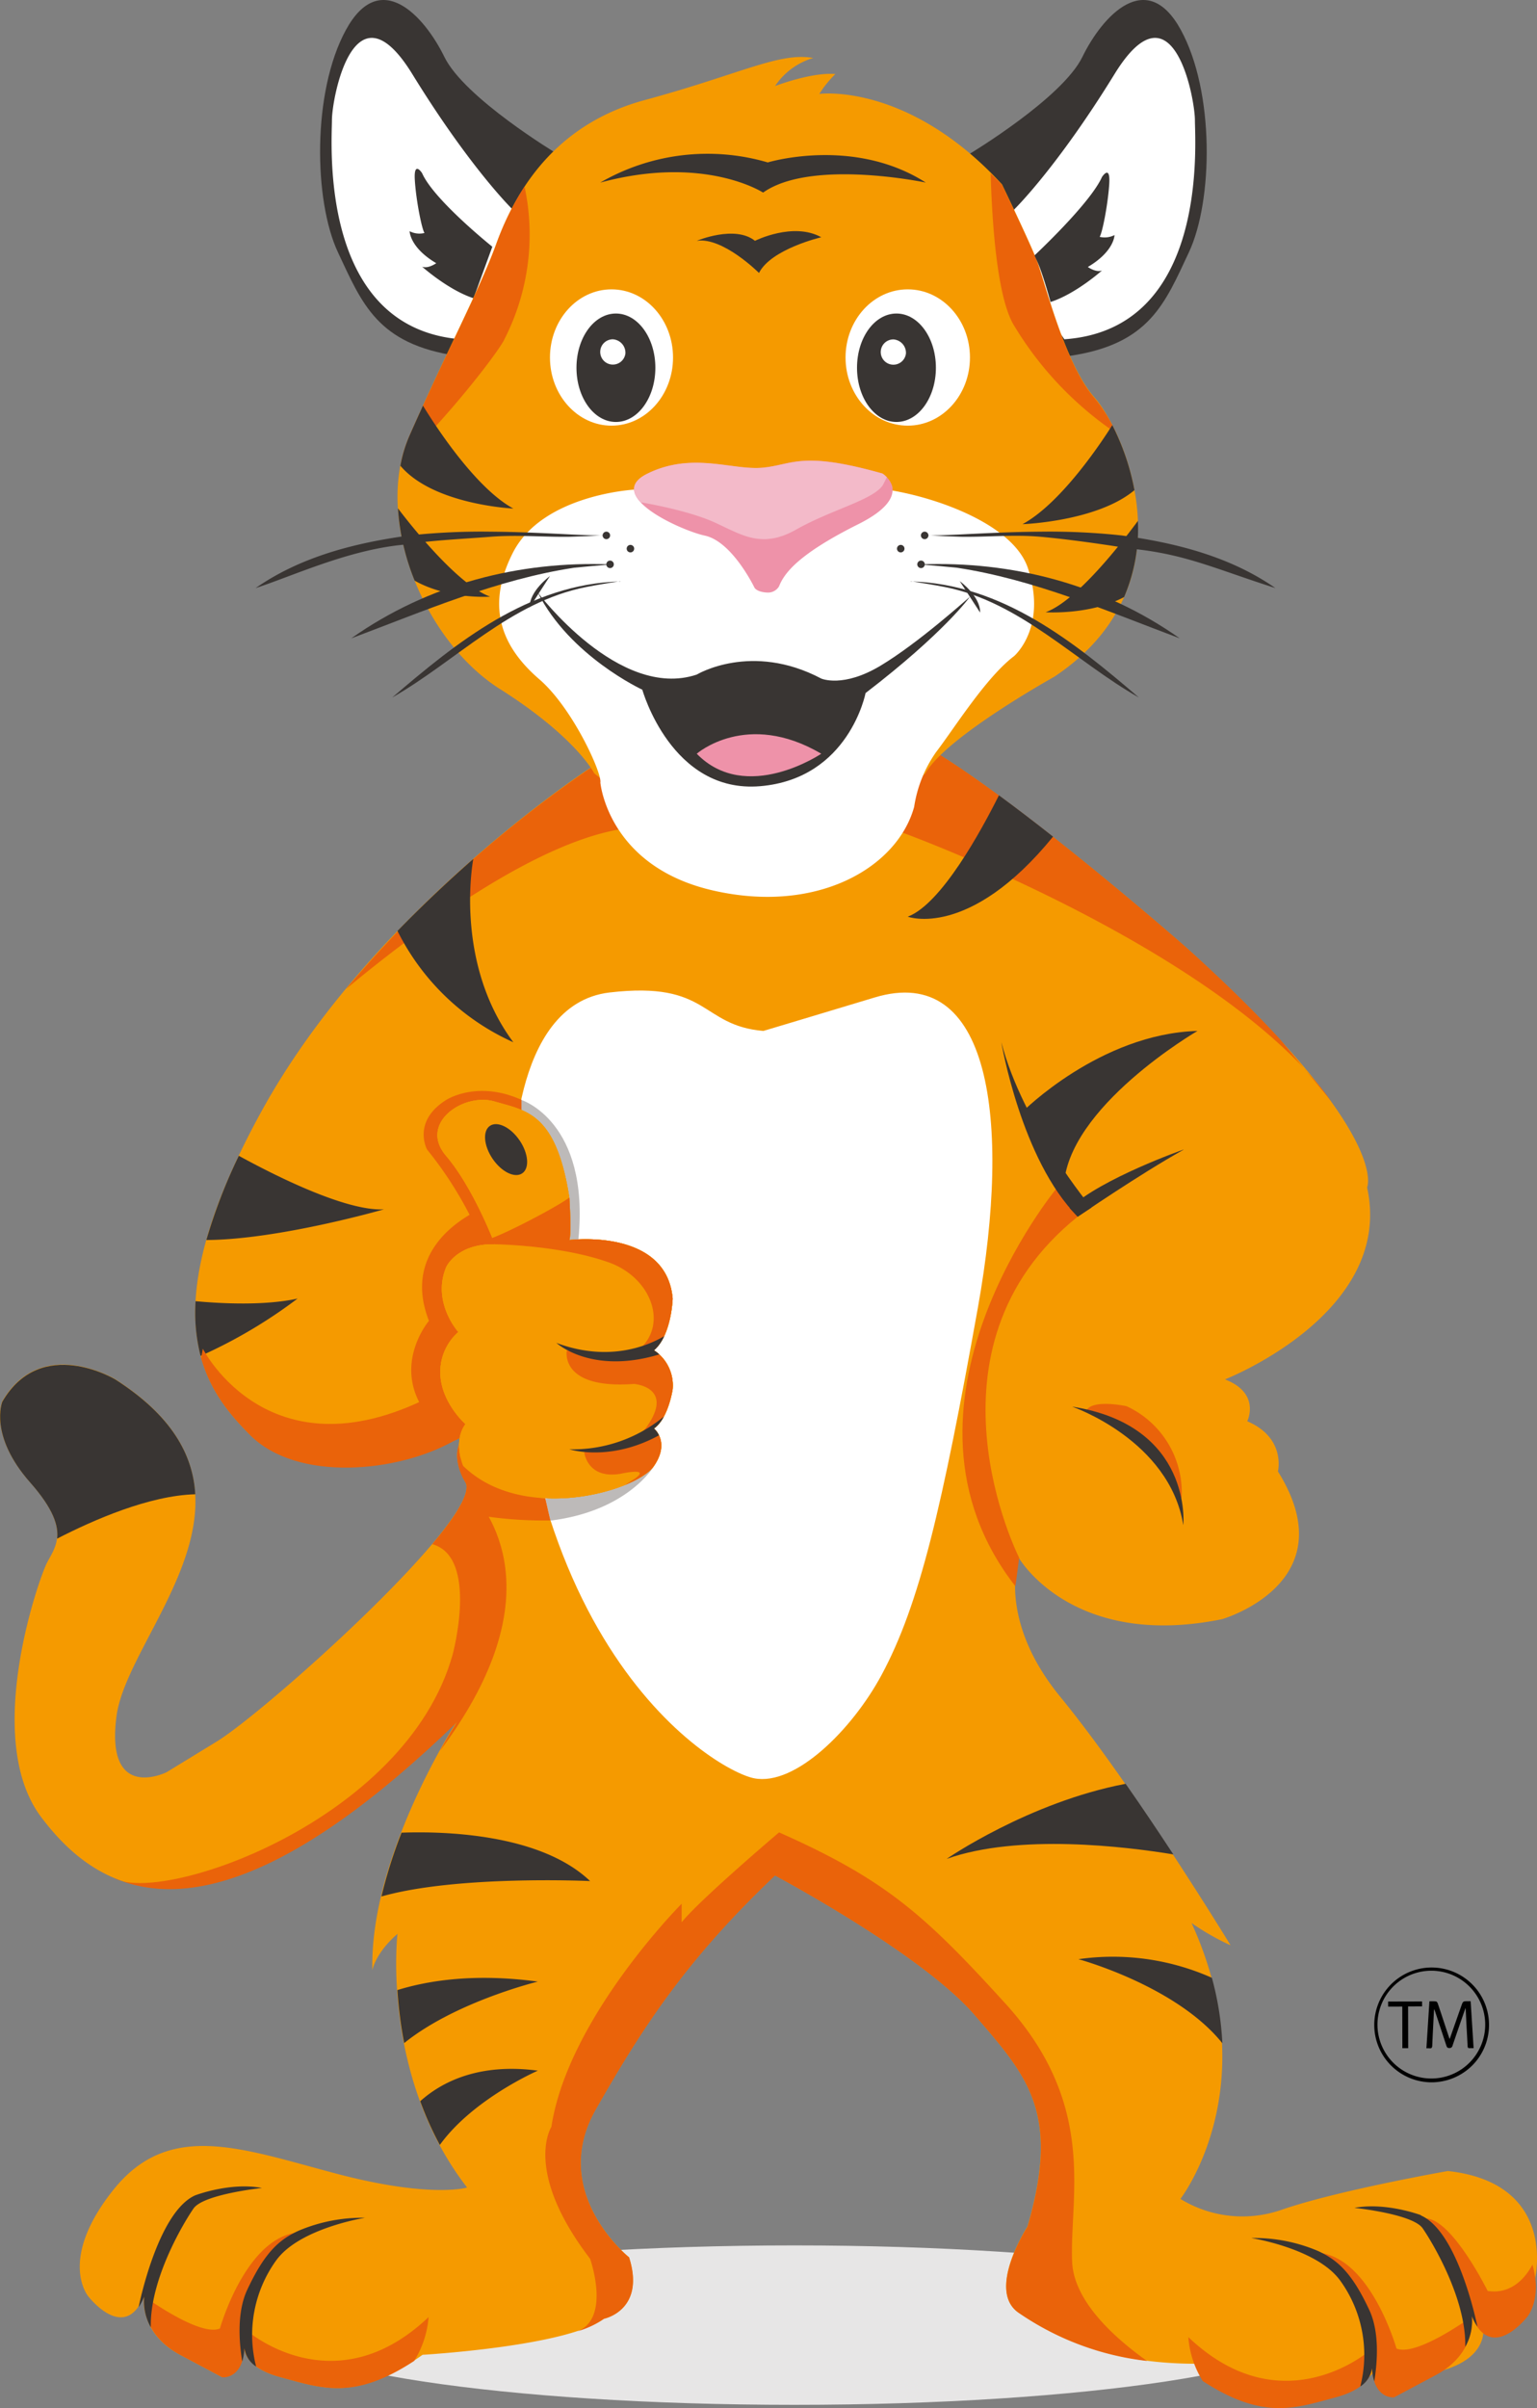 <svg xmlns="http://www.w3.org/2000/svg" width="399.115" height="625.036" viewBox="0 0 399.115 625.036">
  <rect x="0" y="0" width="399.115" height="625.036" fill="#808080" stroke="none"/>
  <g id="Group_1" data-name="Group 1" transform="translate(-792 -429)">
    <g id="tiger-thumbs-up" transform="translate(791.998 428.994)">
      <path id="Path_379" data-name="Path 379" d="M1130.31,996.257c0,11.427-61.027,20.682-136.323,20.682s-136.338-9.255-136.338-20.682,61.042-20.7,136.338-20.7,136.322,9.27,136.322,20.7" transform="translate(-787.717 -392.739)" fill="#e7e6e6"/>
      <path id="Path_380" data-name="Path 380" d="M965.58,724.127s-57.152,36.9-86.085,89.656-15.2,71.618-2.9,83.927,41.622,7.963,55.906,0c0,0-4.878,3.617,0,12.294s-51.56,59.264-64.583,67.288l-13.023,7.963s-15.925,7.948-13.023-14.466,44.874-58.611-.349-87.544c0,0-19.192-11.579-29.313,5.775,0,0-3.617,8.692,7.233,20.985s6.5,16.716,4.346,20.986-16.715,45.588-1.52,65.844,43.673,37.61,107.891-24.6c0,0-22.551,34.723-21.836,64.385,0,0,.729-4.346,6.519-9.406,0,0-4.346,36.9,18.083,65.844,0,0-9.406,2.887-34.008-3.617s-43.4-13.919-57.881,4.255-6.5,27.581-6.5,27.581,9.406,12.293,14.467,0c0,0-1.444,9.406,9.406,15.2l10.85,5.774s5.79.729,5.79-8.677c0,0-1.444,5.8,9.406,8.692s19.542,6.5,36.9-5.79c0,0,37.625-2.173,47.107-9.406,0,0,10.85-2.173,6.5-15.925,0,0-20.97-16.716-8.677-38.339s23.706-39.069,46.576-60.784c0,0,38.081,20.256,51.818,36.181s22.429,25.316,13.752,54.979c0,0-10.85,16.715-2.173,22.429s23.873,14.482,52.091,13.023c0,0,28.872,21.715,43.415-2.173,0,0,3.617,7.963,15.91,3.617s8.692-13.023,8.692-13.023,2.158,3.632,7.947,1.52,16.716-36.182-16.715-39.8c0,0-28.872,5.06-43.4,10.136a30.786,30.786,0,0,1-26.046-2.9s22.429-28.872,2.888-71.619a63.227,63.227,0,0,0,10.135,5.79s-24.982-41.029-44.144-64.4c-16.64-20.256-10.85-36.166-10.85-36.166s13.752,23.873,52.821,15.91c0,0,32.55-9.406,14.467-38.339,0,0,2.173-8.692-7.963-13.023,0,0,3.617-7.248-5.79-10.865,0,0,44.068-17.171,36.911-49.827,0,0,6.5-13.828-47.031-62.3,0,0-40.36-35.467-65.038-50.648Z" transform="translate(-811.629 -525.261)" fill="#f59a00"/>
      <path id="Path_381" data-name="Path 381" d="M1022.06,856.406a24.678,24.678,0,0,0-14.269-23.979s-9.513-2.1-10.637,1.52a43.429,43.429,0,0,1,24.906,22.46" transform="translate(-715.234 -467.424)" fill="#ea630a"/>
      <path id="Path_382" data-name="Path 382" d="M964.444,771.707s16.108-4.817,28.872-8.677c30.073-9.118,35.589,31.744,26.836,80.538-9.254,51.59-15.074,76.876-25.028,95.339-7.6,14.1-22.384,28.872-33.066,26.775s-69.141-37.063-62.531-156.351c0,0-1.049-44.57,25-47.609s23.4,8.54,39.92,9.984" transform="translate(-766.228 -504.11)" fill="#fff"/>
      <path id="Path_383" data-name="Path 383" d="M904.82,850.889s23.9-3.374,28.219-8.449c0,0-6.717,11.67-26.912,14.163Z" transform="translate(-763.208 -461.907)" fill="#bdbab9"/>
      <path id="Path_384" data-name="Path 384" d="M901.568,779.89s17.855,5.516,14.862,36.212l-5.774,1.945S913.239,788.6,899,782.306Z" transform="translate(-766.232 -494.407)" fill="#bdbab9"/>
      <path id="Path_385" data-name="Path 385" d="M897.662,814.022a97.742,97.742,0,0,0-12.749-20.438s-4-7.279,5-12.9c0,0,8.008-5.212,19.512,0v2.6Z" transform="translate(-774.011 -495.199)" fill="#ea630a"/>
      <path id="Path_386" data-name="Path 386" d="M886.957,853.244a26.476,26.476,0,0,0-.729,8.267,59.029,59.029,0,0,0,8.434-3.419,4.649,4.649,0,0,1,1.9-3.039s-14.5-13.281,0-24.48c0,0-5.136-8.419,8.206-21.381l-3.693-10.971s-22.794,8.479-14.573,29.5c0,0-10.637,12.506.456,25.484" transform="translate(-775.114 -484.883)" fill="#ea630a"/>
      <path id="Path_387" data-name="Path 387" d="M890.39,838.536c-.8,1.793-1.216,4.817,1.018,9.269l1.079-.2a22.931,22.931,0,0,1-2.1-9.118" transform="translate(-771.04 -463.959)" fill="#ea630a"/>
      <path id="Path_388" data-name="Path 388" d="M901.29,817.377s-5.471-14.527-12.673-22.976,4.559-16.488,12.673-14.072,15.91,2.766,19.36,25.013c0,0,.577,9.285,0,10.926,0,0,25.21-3.221,26.821,15.2,0,0-.289,9.5-4.848,13.418a10.956,10.956,0,0,1,4.848,10.09s-1.094,7.6-4.848,10.212c0,0,4.255,3.48,0,9.71-4.559,6.671-34.054,15.09-49.569,0,0,0-2.72-6.321.608-10.85,0,0-7.6-6.656-6.413-15.378a13.872,13.872,0,0,1,4.559-8.525s-6.96-7.72-3.146-16.852c0,0,2.735-6.17,12.673-5.911" transform="translate(-772.792 -494.405)" fill="#f59a00"/>
      <path id="Path_389" data-name="Path 389" d="M901.29,817.377s-5.471-14.527-12.673-22.976,4.559-16.488,12.673-14.072,15.91,2.766,19.36,25.013c0,0,.577,9.285,0,10.926,0,0,25.21-3.221,26.821,15.2,0,0-.289,9.5-4.848,13.418a10.956,10.956,0,0,1,4.848,10.09s-1.094,7.6-4.848,10.212c0,0,4.255,3.48,0,9.71-4.559,6.671-34.054,15.09-49.569,0,0,0-2.72-6.321.608-10.85,0,0-7.6-6.656-6.413-15.378a13.872,13.872,0,0,1,4.559-8.525s-6.96-7.72-3.146-16.852c0,0,2.735-6.17,12.673-5.911" transform="translate(-772.792 -494.405)" fill="#f59a00"/>
      <path id="Path_390" data-name="Path 390" d="M1041.57,783.106a83.567,83.567,0,0,0-6.778-8.206l6.823,8.251h0" transform="translate(-695.677 -497)" fill="#ea630a"/>
      <path id="Path_391" data-name="Path 391" d="M1120.01,803.161l-6.793-8.221c-6.261-6.792-14.193-14.679-24.313-23.782,0,0-40.361-35.467-65.039-50.648l-88.926,3.617a317.5,317.5,0,0,0-64.157,57.82c17.931-14.922,51.332-40.072,74.855-41.9l69.7,1.368s71.6,26.061,104.745,61.741" transform="translate(-780.895 -525.26)" fill="#ea630a"/>
      <path id="Path_393" data-name="Path 393" d="M910.133,995.329c-24.754,23.493-47.5,3.267-47.5,3.267-.988-11.321,14.77-25.286,14.77-25.286-14.406,0-21.457,24.982-21.457,24.982-5.2,2.234-19.633-8.312-19.633-8.312s-1.444,9.406,9.406,15.2l10.85,5.774s5.3.638,5.744-7.6c.167,1.823,1.52,5.486,9.452,7.6,10.364,2.75,18.767,6.17,34.631-4.255a25.133,25.133,0,0,0,3.738-11.382" transform="translate(-798.838 -393.908)" fill="#ea630a"/>
      <path id="Path_394" data-name="Path 394" d="M977.38,631.908s23.979-14.406,29.191-25.1,16.716-23.2,25.559-7.036,8.358,44.433,2.1,57.745-10.212,23.812-30.924,26.882Z" transform="translate(-725.507 -592.022)" fill="#393533"/>
      <path id="Path_395" data-name="Path 395" d="M984.9,643.085s10.986-10.637,26.122-35.209,20.864,6.261,20.864,12,3.647,54.234-33.9,56.848A77.211,77.211,0,0,1,984.9,643.085" transform="translate(-721.599 -588.656)" fill="#fff"/>
      <path id="Path_396" data-name="Path 396" d="M927.814,631.908s-23.979-14.406-29.207-25.1-16.716-23.2-25.559-7.036-8.343,44.433-2.082,57.745,10.2,23.812,30.924,26.882Z" transform="translate(-783.209 -592.022)" fill="#393533"/>
      <path id="Path_397" data-name="Path 397" d="M915.352,643.085s-10.986-10.637-26.106-35.209-20.864,6.261-20.864,12-3.571,54.234,33.9,56.878A102.334,102.334,0,0,0,915.35,643.11" transform="translate(-782.189 -588.656)" fill="#fff"/>
      <path id="Path_398" data-name="Path 398" d="M903.1,641.083s-15.2-12.157-18.235-19.1c0,0-2.219-3.48-1.884,1.854s1.824,12.7,2.507,13.676a5.546,5.546,0,0,1-3.86-.456s0,4.209,6.914,8.3c0,0-2.128,1.52-3.677.9,0,0,6.808,6.078,13.357,8.191Z" transform="translate(-775.257 -577.035)" fill="#393533"/>
      <path id="Path_399" data-name="Path 399" d="M930.65,787.7s-4.7-9.376-24.511-21.9-32.854-44.342-23.478-65.722S900.9,662,905.1,650.526s13.555-30.772,38.6-37.564,34.951-12.521,43.81-10.941a18.054,18.054,0,0,0-9.923,7.294s9.406-3.647,15.667-3.13a31.049,31.049,0,0,0-3.145,3.647l-1.033,1.52s22.946-3.13,47.457,23.478c0,0,6.792,14.087,8.874,19.3s7.294,27.125,15.12,35.984,25.56,48.521-10.425,72.515c0,0-28.173,15.652-33.431,25.028,0,0-37.549,39.129-86.069,0" transform="translate(-776.334 -586.964)" fill="#f59a00"/>
      <path id="Path_400" data-name="Path 400" d="M931.988,675.66s-23.812,1.246-31.5,16.381-1.778,25.377,6.884,32.854,16.3,24.42,15.834,26.79c0,0,1.9,21.669,29.085,27.976s48.065-5.911,52.4-21.669a33.429,33.429,0,0,1,5.668-14.178c4.559-5.911,12.962-19.42,20.271-24.936,0,0,8.677-7.37,3.617-22.794-3.723-11.321-23.6-18.448-36.622-20.423Z" transform="translate(-767.309 -548.564)" fill="#fff"/>
      <path id="Path_401" data-name="Path 401" d="M988.32,643.125s14.558-13.539,17.658-20.484c0,0,2.234-3.48,1.884,1.854s-1.808,12.719-2.492,13.676a5.639,5.639,0,0,0,3.86-.456s0,4.194-6.929,8.282c0,0,2.127,1.52,3.677.912,0,0-6.808,6.078-13.357,8.175,0,0-2.887-10.637-4.3-11.914" transform="translate(-719.822 -576.692)" fill="#393533"/>
      <path id="Path_402" data-name="Path 402" d="M954.7,704.954s-2.614,0-3.449-1.261c0,0-5.759-12-12.917-13.524-5.957-1.261-26.486-10.394-14.831-16.108s22.049-.714,29.905-1.52,10-4.468,31.076,1.52c0,0,8.966,5.531-6.276,13.144s-19.177,12.537-20.575,16.123a3.3,3.3,0,0,1-2.933,1.626" transform="translate(-755.329 -551.144)" fill="#ee92a9"/>
      <path id="Path_403" data-name="Path 403" d="M963.94,674.69l.3,1.246a4.673,4.673,0,0,0-.3-1.246" transform="translate(-732.49 -549.068)" fill="#f3bac9"/>
      <path id="Path_404" data-name="Path 404" d="M940.725,686.66c7.172,3.221,12.309,7.051,21.381,1.915s19.755-7.6,22.46-11.473l1.064-2.082a6.85,6.85,0,0,0-1.14-.972c-21.077-5.942-23.234-2.264-31.075-1.52s-18.235-4.209-29.906,1.52c-4.559,2.2-4.194,4.908-1.793,7.476.091,0,11.868,1.93,19.01,5.136" transform="translate(-755.334 -551.131)" fill="#f3bac9"/>
      <path id="Path_405" data-name="Path 405" d="M914.21,625.765a55.632,55.632,0,0,1,43.491-5.227s22.232-6.777,41.029,5.227c0,0-29.723-6.261-42.245,2.6,0,0-15.2-9.908-42.26-2.6" transform="translate(-758.329 -578.372)" fill="#393533"/>
      <path id="Path_406" data-name="Path 406" d="M930.69,634.021s9.908-4.179,15.12,0c0,0,9.923-4.984,17.217-.927,0,0-13.038,3.039-16.168,9.269,0,0-9.391-9.391-16.169-8.343" transform="translate(-749.766 -571.508)" fill="#393533"/>
      <path id="Path_407" data-name="Path 407" d="M906.96,663.561a59.569,59.569,0,0,0,5.258-39.661,71.827,71.827,0,0,0-7.446,15.2c-4.164,11.473-13.054,28.158-22.444,49.554a37.344,37.344,0,0,0-2.128,6.58c10.515-9.7,24.313-27.049,26.76-31.623" transform="translate(-776.001 -575.458)" fill="#ea630a"/>
      <path id="Path_408" data-name="Path 408" d="M980.936,621.53c.38,13.433,1.717,32.55,6.078,39.646a89.215,89.215,0,0,0,26.5,27.93,40.036,40.036,0,0,0-5.623-9.117c-7.826-8.859-13.038-30.772-15.12-35.984s-8.874-19.3-8.874-19.3a40.963,40.963,0,0,0-3.039-3.039" transform="translate(-723.698 -576.69)" fill="#ea630a"/>
      <path id="Path_409" data-name="Path 409" d="M880.05,676.916c8.586,10.166,29.328,11.108,29.328,11.108-10.136-5.5-20.955-22.581-23.463-26.714-1.155,2.538-2.325,5.136-3.51,7.826a35.464,35.464,0,0,0-2.355,7.78" transform="translate(-776.078 -556.02)" fill="#393533"/>
      <path id="Path_410" data-name="Path 410" d="M883.976,697.632c8.844,4.954,19.6,4.148,19.6,4.148-8.008-2.887-19.755-17.384-23.949-22.931a60.45,60.45,0,0,0,4.346,18.782" transform="translate(-776.297 -546.907)" fill="#393533"/>
      <path id="Path_411" data-name="Path 411" d="M986.36,690.351s19.329-.669,29.07-8.829a62.148,62.148,0,0,0-5.759-16.883c-2.051,3.267-12.9,20.059-23.311,25.711" transform="translate(-720.841 -554.29)" fill="#393533"/>
      <path id="Path_412" data-name="Path 412" d="M1014.27,681c-4.073,5.531-15.834,20.773-23.964,23.706,0,0,11.488.79,20.378-3.936a44.877,44.877,0,0,0,3.586-19.755" transform="translate(-718.788 -545.789)" fill="#393533"/>
      <path id="Path_413" data-name="Path 413" d="M937.567,659.138c0,9.771-7.157,17.688-15.971,17.688s-15.986-7.917-15.986-17.688,7.157-17.688,15.986-17.688,15.971,7.917,15.971,17.688" transform="translate(-762.798 -566.339)" fill="#fff"/>
      <path id="Path_414" data-name="Path 414" d="M988.426,659.138c0,9.771-7.233,17.688-16.153,17.688s-16.153-7.917-16.153-17.688,7.233-17.688,16.153-17.688,16.153,7.917,16.153,17.688" transform="translate(-736.553 -566.339)" fill="#fff"/>
      <path id="Path_415" data-name="Path 415" d="M930.624,659.651c0,7.78-4.559,14.071-10.242,14.071s-10.242-6.291-10.242-14.071,4.559-14.071,10.242-14.071,10.242,6.306,10.242,14.071" transform="translate(-760.444 -564.193)" fill="#393533"/>
      <path id="Path_416" data-name="Path 416" d="M920.736,653.673a3.282,3.282,0,1,1-3.252-3.693,3.5,3.5,0,0,1,3.252,3.693" transform="translate(-758.336 -561.907)" fill="#fff"/>
      <path id="Path_417" data-name="Path 417" d="M978.564,659.651c0,7.78-4.559,14.071-10.242,14.071s-10.242-6.291-10.242-14.071,4.559-14.071,10.242-14.071,10.242,6.306,10.242,14.071" transform="translate(-735.535 -564.193)" fill="#393533"/>
      <path id="Path_418" data-name="Path 418" d="M968.677,653.662A3.282,3.282,0,1,1,965.425,650a3.5,3.5,0,0,1,3.252,3.693" transform="translate(-733.428 -561.897)" fill="#fff"/>
      <path id="Path_419" data-name="Path 419" d="M903.54,693.25s21.06,28.021,41.26,21.274c0,0,14.147-8.57,32.337,1.033,0,0,5.668,2.523,15.469-3.389s21.882-16.807,23.143-17.855c0,0-6.625,9.3-27.109,25,0,0-4.27,22.216-27.353,24.177s-30.62-25.043-30.62-25.043-18.828-8.707-27.125-25.2" transform="translate(-763.873 -539.424)" fill="#393533"/>
      <path id="Path_420" data-name="Path 420" d="M930.69,722.5s12.977-11.4,32.337,0c0,0-19.481,13.175-32.337,0" transform="translate(-749.766 -526.857)" fill="#ee92a9"/>
      <path id="Path_421" data-name="Path 421" d="M879.586,757.446a61.862,61.862,0,0,0,30.073,28.872c-15.591-20.97-10.394-47.563-10.394-47.579-6.23,5.471-12.947,11.762-19.755,18.752" transform="translate(-776.359 -515.788)" fill="#393533"/>
      <path id="Path_422" data-name="Path 422" d="M846.89,811.307c18.828-.091,46.12-7.963,46.12-7.963-10.2.562-29.678-9.5-37.686-13.9a139.8,139.8,0,0,0-8.434,21.867" transform="translate(-793.308 -489.445)" fill="#393533"/>
      <path id="Path_423" data-name="Path 423" d="M845.084,814.514a45.309,45.309,0,0,0,1.307,14.208,128.7,128.7,0,0,0,25.18-14.892c-8.464,1.869-19.755,1.307-26.486.684" transform="translate(-794.298 -476.772)" fill="#393533"/>
      <path id="Path_424" data-name="Path 424" d="M1004.48,738.6c-4.65-3.662-9.406-7.309-14.056-10.728-4.559,9.117-14.938,28.219-23.675,31.5,0,0,15.925,5.987,37.731-20.773" transform="translate(-731.03 -521.436)" fill="#393533"/>
      <path id="Path_425" data-name="Path 425" d="M986.36,789.1s20.12-20.256,45.436-20.985c0,0-34.009,19.755-34.723,40.6,0,0-10.637-13.114-10.637-19.618" transform="translate(-720.841 -500.523)" fill="#393533"/>
      <path id="Path_429" data-name="Path 429" d="M931,917.655c-13.053-12.476-38.567-12.947-48.961-12.567a124.59,124.59,0,0,0-5.227,16.563c19.755-5.607,54.189-4,54.189-4" transform="translate(-777.762 -429.398)" fill="#393533"/>
      <path id="Path_430" data-name="Path 430" d="M879.54,933a110.036,110.036,0,0,0,1.763,13.783c13.342-10.759,34.707-15.956,34.707-15.956-16.4-2.2-28.447-.289-36.47,2.2" transform="translate(-776.343 -416.482)" fill="#393533"/>
      <path id="Path_431" data-name="Path 431" d="M883.44,953.8a86.612,86.612,0,0,0,5.091,11.352c8.6-11.959,25.453-19.284,25.453-19.284-15.469-2.051-25.089,3.039-30.544,7.932" transform="translate(-774.317 -408.408)" fill="#393533"/>
      <path id="Path_432" data-name="Path 432" d="M1032.25,915.036c-3.784-5.759-8.008-12.081-12.385-18.326-25.165,4.79-46.455,19.481-46.455,19.481,18.676-6.6,46.5-3.176,58.839-1.155" transform="translate(-727.569 -433.708)" fill="#393533"/>
      <path id="Path_433" data-name="Path 433" d="M995.92,926.887s25.377,6.869,37.367,21.821a78.673,78.673,0,0,0-2.72-16.989,63.152,63.152,0,0,0-34.647-4.833" transform="translate(-715.873 -418.359)" fill="#393533"/>
      <path id="Path_434" data-name="Path 434" d="M920.164,907.129s-1.808,2.781-4.376,7.431c28.416-37.99,15.029-60.161,6.884-68.64.228,2.918-3.313,8.373-8.89,14.983,12.157,3.4,5.273,28.705,5.273,28.705-12.157,43.232-75.843,65.054-87.984,57.927,17.658,7.6,44.919,2.355,89.094-40.406" transform="translate(-801.528 -460.098)" fill="#ea630a"/>
      <path id="Path_435" data-name="Path 435" d="M862.329,858.748c-.593-10.227-6.078-20.408-20.788-29.814,0,0-19.192-11.579-29.313,5.775,0,0-3.617,8.692,7.233,20.985,6.078,6.884,7.385,11.275,6.99,14.573,9.467-4.878,23.964-11.215,35.878-11.519" transform="translate(-811.619 -470.89)" fill="#393533"/>
      <path id="Path_436" data-name="Path 436" d="M994.84,832.29s25.256,8.631,28.872,30.757c0,0,2.538-25.833-28.872-30.757" transform="translate(-716.435 -467.181)" fill="#393533"/>
      <path id="Path_437" data-name="Path 437" d="M1041.61,1016.46c-.714-16.913,6.762-40.512-17.293-66.984-20.894-22.961-31.015-32.139-58.808-44.463,0,0-20.575,17.445-25.3,23.341v-4.817s-29.5,29.6-33.826,57.927c0,0-7.416,11.4,10.06,34.221,0,0,5.44,15.348-3.237,18.813a24.314,24.314,0,0,0,6.853-3.237s10.85-2.173,6.519-15.925c0,0-20.985-16.715-8.692-38.339s23.706-39.069,46.576-60.784c0,0,38.081,20.256,51.818,36.181s22.429,25.316,13.753,54.979c0,0-10.85,16.715-2.173,22.429a73.319,73.319,0,0,0,33.188,12.4c-8.327-5.911-19.01-15.454-19.435-25.742" transform="translate(-763.207 -429.396)" fill="#ea630a"/>
      <path id="Path_438" data-name="Path 438" d="M858.734,844.829c12.309,12.294,38.294,9.619,52.578,1.656l-3.951-12.6c-43.323,23.3-60.92-11.488-60.92-11.488L846,824.831c2.523,8.92,7.735,14.968,12.7,19.952" transform="translate(-793.77 -472.319)" fill="#ea630a"/>
      <path id="Path_439" data-name="Path 439" d="M1000.73,794.84s-47.244,56.909-10.88,103.545l.972-7.4s-27.535-54.265,15.2-88.547l-5.288-7.6" transform="translate(-726.172 -486.639)" fill="#ea630a"/>
      <path id="Path_440" data-name="Path 440" d="M850.03,967.79c-9.832,4.331-14.71,29.024-14.71,29.039a15.44,15.44,0,0,0,1.444-2.72,13.677,13.677,0,0,0,1.717,7.947c-.273-12.795,8.935-27.763,11.108-30.863,2.6-3.708,17.749-5.3,17.749-5.3-8.191-1.58-17.308,1.9-17.308,1.9" transform="translate(-799.32 -397.977)" fill="#393533"/>
      <path id="Path_441" data-name="Path 441" d="M885.288,970.845a42.4,42.4,0,0,0-17.354,3.343c-5.212,2.355-8.92,5.82-13.388,15.378-2.659,5.7-2.143,13.327-1.292,18.569a14.377,14.377,0,0,0,.577-3.465,6.777,6.777,0,0,0,3.039,4.787,33.081,33.081,0,0,1,5.06-27.353c5.957-8.555,23.31-11.275,23.31-11.275" transform="translate(-790.358 -395.196)" fill="#393533"/>
      <path id="Path_442" data-name="Path 442" d="M982.73,770s5.182,30.7,19.846,45.314l3.571-2.31s-17.81-21.274-23.417-43" transform="translate(-722.727 -499.546)" fill="#393533"/>
      <path id="Path_443" data-name="Path 443" d="M1023.99,788.38s-21.274,7.446-29.571,15.2l2.082,2.249s15.758-10.835,27.49-17.414" transform="translate(-716.653 -489.996)" fill="#393533"/>
      <path id="Path_444" data-name="Path 444" d="M913.957,857.487l-1.307-5.714c-7.6-.806-19.208-8.54-22.9-11.124a14.421,14.421,0,0,0,2.158,6.99c.79,1.413,0,3.951-2.051,7.218,10.637,3.039,24.1,2.629,24.1,2.629" transform="translate(-771.038 -462.837)" fill="#ea630a"/>
      <path id="Path_445" data-name="Path 445" d="M901.29,817.377s-5.471-14.527-12.673-22.976,4.559-16.488,12.673-14.072,15.91,2.766,19.36,25.013c0,0,.577,9.285,0,10.926,0,0,25.21-3.221,26.821,15.2,0,0-.289,9.5-4.848,13.418a10.956,10.956,0,0,1,4.848,10.09s-1.094,7.6-4.848,10.212c0,0,4.255,3.48,0,9.71-4.559,6.671-34.054,15.09-49.569,0,0,0-2.72-6.321.608-10.85,0,0-7.6-6.656-6.413-15.378a13.872,13.872,0,0,1,4.559-8.525s-6.96-7.72-3.146-16.852c0,0,2.735-6.17,12.673-5.911" transform="translate(-772.792 -494.405)" fill="#f59a00"/>
      <path id="Path_446" data-name="Path 446" d="M903.486,788.253c2.31,3.4,2.629,7.233.684,8.555s-5.379-.38-7.689-3.768-2.629-7.233-.7-8.555,5.394.365,7.7,3.769" transform="translate(-768.561 -492.254)" fill="#393533"/>
      <path id="Path_447" data-name="Path 447" d="M943.233,822.8c-1.611-18.417-26.821-15.2-26.821-15.2.577-1.641,0-10.926,0-10.926a.3.3,0,0,0,0-.106c-3.146,2.446-19.238,10.85-21.882,11.032l2.538,1.109s16.867.182,29.571,4.7,16.837,20.059,3.191,25.392l-14.087-2.522s-2.021,10.12,17.445,8.677c0,0,10.637.775,3.282,11.154,0,0-4.179,6.306-16.214,6.489,0,0,.684,7.233,9.573,5.653,0,0,7.871-1.763,3.571,1.307l-2.614,1.656c3.708-1.52,6.458-3.3,7.6-4.984,4.27-6.23,0-9.71,0-9.71,3.753-2.69,4.848-10.212,4.848-10.212a10.956,10.956,0,0,0-4.848-10.09c4.559-3.921,4.848-13.418,4.848-13.418" transform="translate(-768.555 -485.74)" fill="#ea630a"/>
      <path id="Path_448" data-name="Path 448" d="M906.67,821.952s9,8.418,26.775,3.039a8.267,8.267,0,0,0-1.368-1.049,10.868,10.868,0,0,0,2.644-3.692c-3.8,2.264-14.162,6.96-28.052,1.732" transform="translate(-762.247 -473.437)" fill="#393533"/>
      <path id="Path_449" data-name="Path 449" d="M933.426,834a37.126,37.126,0,0,1-24.5,8.479s10.47,3.374,23.265-3.632a5.7,5.7,0,0,0-1.292-1.763,9.12,9.12,0,0,0,2.523-3.039" transform="translate(-761.073 -466.292)" fill="#393533"/>
      <path id="Path_450" data-name="Path 450" d="M907.418,690.42s-5.379,3.875-5.288,8.16Z" transform="translate(-764.606 -540.895)" fill="#393533"/>
      <path id="Path_451" data-name="Path 451" d="M975.63,691.29s5.379,3.86,5.3,8.16Z" transform="translate(-726.416 -540.443)" fill="#393533"/>
      <path id="Path_452" data-name="Path 452" d="M946.3,683.849c-2.887,0-5.79-.137-8.692-.258-6.99-.349-14.072-.7-21.153-.745a174.994,174.994,0,0,0-21.153.973c-14,1.9-28.173,5.44-40,13.676,9.741-3.176,23.994-9.893,38.354-11.26,6.869-1.124,15.789-1.52,22.7-2.067s13.8.106,20.621,0q4.559-.152,9.315-.4" transform="translate(-788.933 -544.84)" fill="#393533"/>
      <path id="Path_453" data-name="Path 453" d="M938.861,688.449c-23.493-.881-47.107,5.03-67.211,19.208,18.9-7.081,37.823-15.287,57.881-18.326,3.039-.3,6.078-.577,9.33-.836" transform="translate(-780.443 -541.963)" fill="#393533"/>
      <path id="Path_454" data-name="Path 454" d="M937.914,691.361c-23.812.593-42.716,15.956-59.264,30.133,16.548-9.452,30.726-24.815,50.359-28.675q4.316-.851,8.9-1.52" transform="translate(-776.806 -540.438)" fill="#393533"/>
      <path id="Path_455" data-name="Path 455" d="M916.555,683.813a.972.972,0,1,1-.284-.688.973.973,0,0,1,.284.688" transform="translate(-758.121 -544.833)" fill="#393533"/>
      <path id="Path_456" data-name="Path 456" d="M917.185,688.753a.973.973,0,1,1-.973-.973.973.973,0,0,1,.973.973" transform="translate(-757.794 -542.267)" fill="#393533"/>
      <path id="Path_457" data-name="Path 457" d="M920.665,686.073a.973.973,0,1,1-.973-.973.973.973,0,0,1,.973.973" transform="translate(-755.986 -543.659)" fill="#393533"/>
      <path id="Path_458" data-name="Path 458" d="M969.71,683.849c2.872,0,5.774-.137,8.692-.258,6.975-.349,14.056-.7,21.153-.745a174.73,174.73,0,0,1,21.137.972c14,1.9,28.173,5.44,40,13.676-16.26-5.227-23.63-8.92-37.99-10.288-6.869-1.124-16.153-2.431-23.052-3.039s-13.8.106-20.636,0q-4.559-.152-9.3-.4" transform="translate(-729.492 -544.84)" fill="#393533"/>
      <path id="Path_459" data-name="Path 459" d="M969,688.449c23.478-.881,47.107,5.03,67.211,19.208-18.889-7.081-37.792-15.287-57.851-18.326q-4.559-.456-9.33-.836" transform="translate(-729.861 -541.963)" fill="#393533"/>
      <path id="Path_460" data-name="Path 460" d="M967.25,691.361c23.8.593,42.716,15.956,59.264,30.134-16.548-9.376-30.772-24.815-50.359-28.675-2.872-.562-5.85-1.049-8.9-1.52" transform="translate(-730.77 -540.438)" fill="#393533"/>
      <path id="Path_461" data-name="Path 461" d="M969,683.813a.972.972,0,1,0,.284-.688.973.973,0,0,0-.284.688" transform="translate(-729.861 -544.834)" fill="#393533"/>
      <path id="Path_462" data-name="Path 462" d="M968.38,688.753a.973.973,0,1,0,.973-.973.973.973,0,0,0-.973.973" transform="translate(-730.183 -542.267)" fill="#393533"/>
      <path id="Path_463" data-name="Path 463" d="M964.91,686.073a.973.973,0,1,0,.973-.973.973.973,0,0,0-.973.973" transform="translate(-731.986 -543.659)" fill="#393533"/>
      <path id="Path_464" data-name="Path 464" d="M1071.31,989.783c6.458.973,10.06-3.875,11.625-6.838,2.568,8.9-1.291,13.479-1.291,13.479s-9.376,12.263-14.436,0c-1.823-7.036-11.868-25.484-11.868-25.484,6.884.441,15.971,18.843,15.971,18.843" transform="translate(-684.999 -395.139)" fill="#ea630a"/>
      <path id="Path_465" data-name="Path 465" d="M1014.69,998.728c24.693,23.447,47.4,3.267,47.4,3.267.988-11.291-14.755-25.225-14.755-25.225,14.391,0,21.411,24.921,21.411,24.921,5.2,2.219,19.588-8.3,19.588-8.3s1.443,9.376-9.376,15.2l-10.835,5.774s-5.273.638-5.729-7.6c-.167,1.823-1.52,5.47-9.421,7.6-10.349,2.75-18.721,6.078-34.54-4.24a25.043,25.043,0,0,1-3.738-11.366" transform="translate(-706.12 -392.11)" fill="#ea630a"/>
      <path id="Path_466" data-name="Path 466" d="M1060.34,971.248c9.817,4.316,14.679,28.872,14.679,28.872a14.734,14.734,0,0,1-1.444-2.7,13.675,13.675,0,0,1-1.717,7.932c.274-12.765-8.92-27.687-11.078-30.787-2.6-3.708-17.7-5.288-17.7-5.288,8.236-1.52,17.262,1.9,17.262,1.9" transform="translate(-691.37 -396.208)" fill="#393533"/>
      <path id="Path_467" data-name="Path 467" d="M1025.43,974.3a42.257,42.257,0,0,1,17.323,3.343c5.182,2.355,8.9,5.8,13.357,15.333,2.644,5.683,2.143,13.312,1.292,18.524a13.384,13.384,0,0,1-.593-3.449,6.7,6.7,0,0,1-3.039,4.771,32.915,32.915,0,0,0-5.06-27.261c-5.926-8.54-23.25-11.26-23.25-11.26" transform="translate(-700.54 -393.396)" fill="#393533"/>
    </g>
    <g id="Group_788" data-name="Group 788" transform="translate(742.177 656.899)">
      <path id="Path_1571" data-name="Path 1571" d="M421.532,312.583a14.9,14.9,0,1,1,10.6-4.382,14.991,14.991,0,0,1-10.6,4.382ZM435.489,297.6a13.989,13.989,0,1,0-4.108,9.906A14,14,0,0,0,435.489,297.6Z"/>
      <path id="Path_1572" data-name="Path 1572" d="M431.708,291.536l.768,12.181c-.375,0-.707-.013-1.038.007-.385.023-.5-.159-.518-.519-.09-1.869-.2-3.738-.3-5.608-.072-1.379-.135-2.758-.211-4.309-.148.375-.249.6-.331.84-1.031,2.982-2.067,5.963-3.08,8.951a.757.757,0,0,1-.833.6c-.479.011-.63-.218-.756-.6-1.036-3.155-2.082-6.306-3.147-9.524-.033.211-.077.384-.086.559-.153,2.986-.316,5.972-.441,8.959-.023.552-.218.743-.742.679a7.123,7.123,0,0,0-.773,0l.78-12.19a14.164,14.164,0,0,1,1.694.02c.178.021.4.3.47.506,1,2.967,1.974,5.941,2.958,8.913a2.742,2.742,0,0,0,.147.327c1.006-2.86,2.016-5.744,3.036-8.625.415-1.172.424-1.168,1.651-1.166C431.176,291.538,431.393,291.537,431.708,291.536Z"/>
      <path id="Path_1573" data-name="Path 1573" d="M415.489,303.723h-1.511l-.025-10.8-3.674.009v-1.31l8.816-.021v1.278l-3.631.008Z"/>
    </g>
  </g>
</svg>
